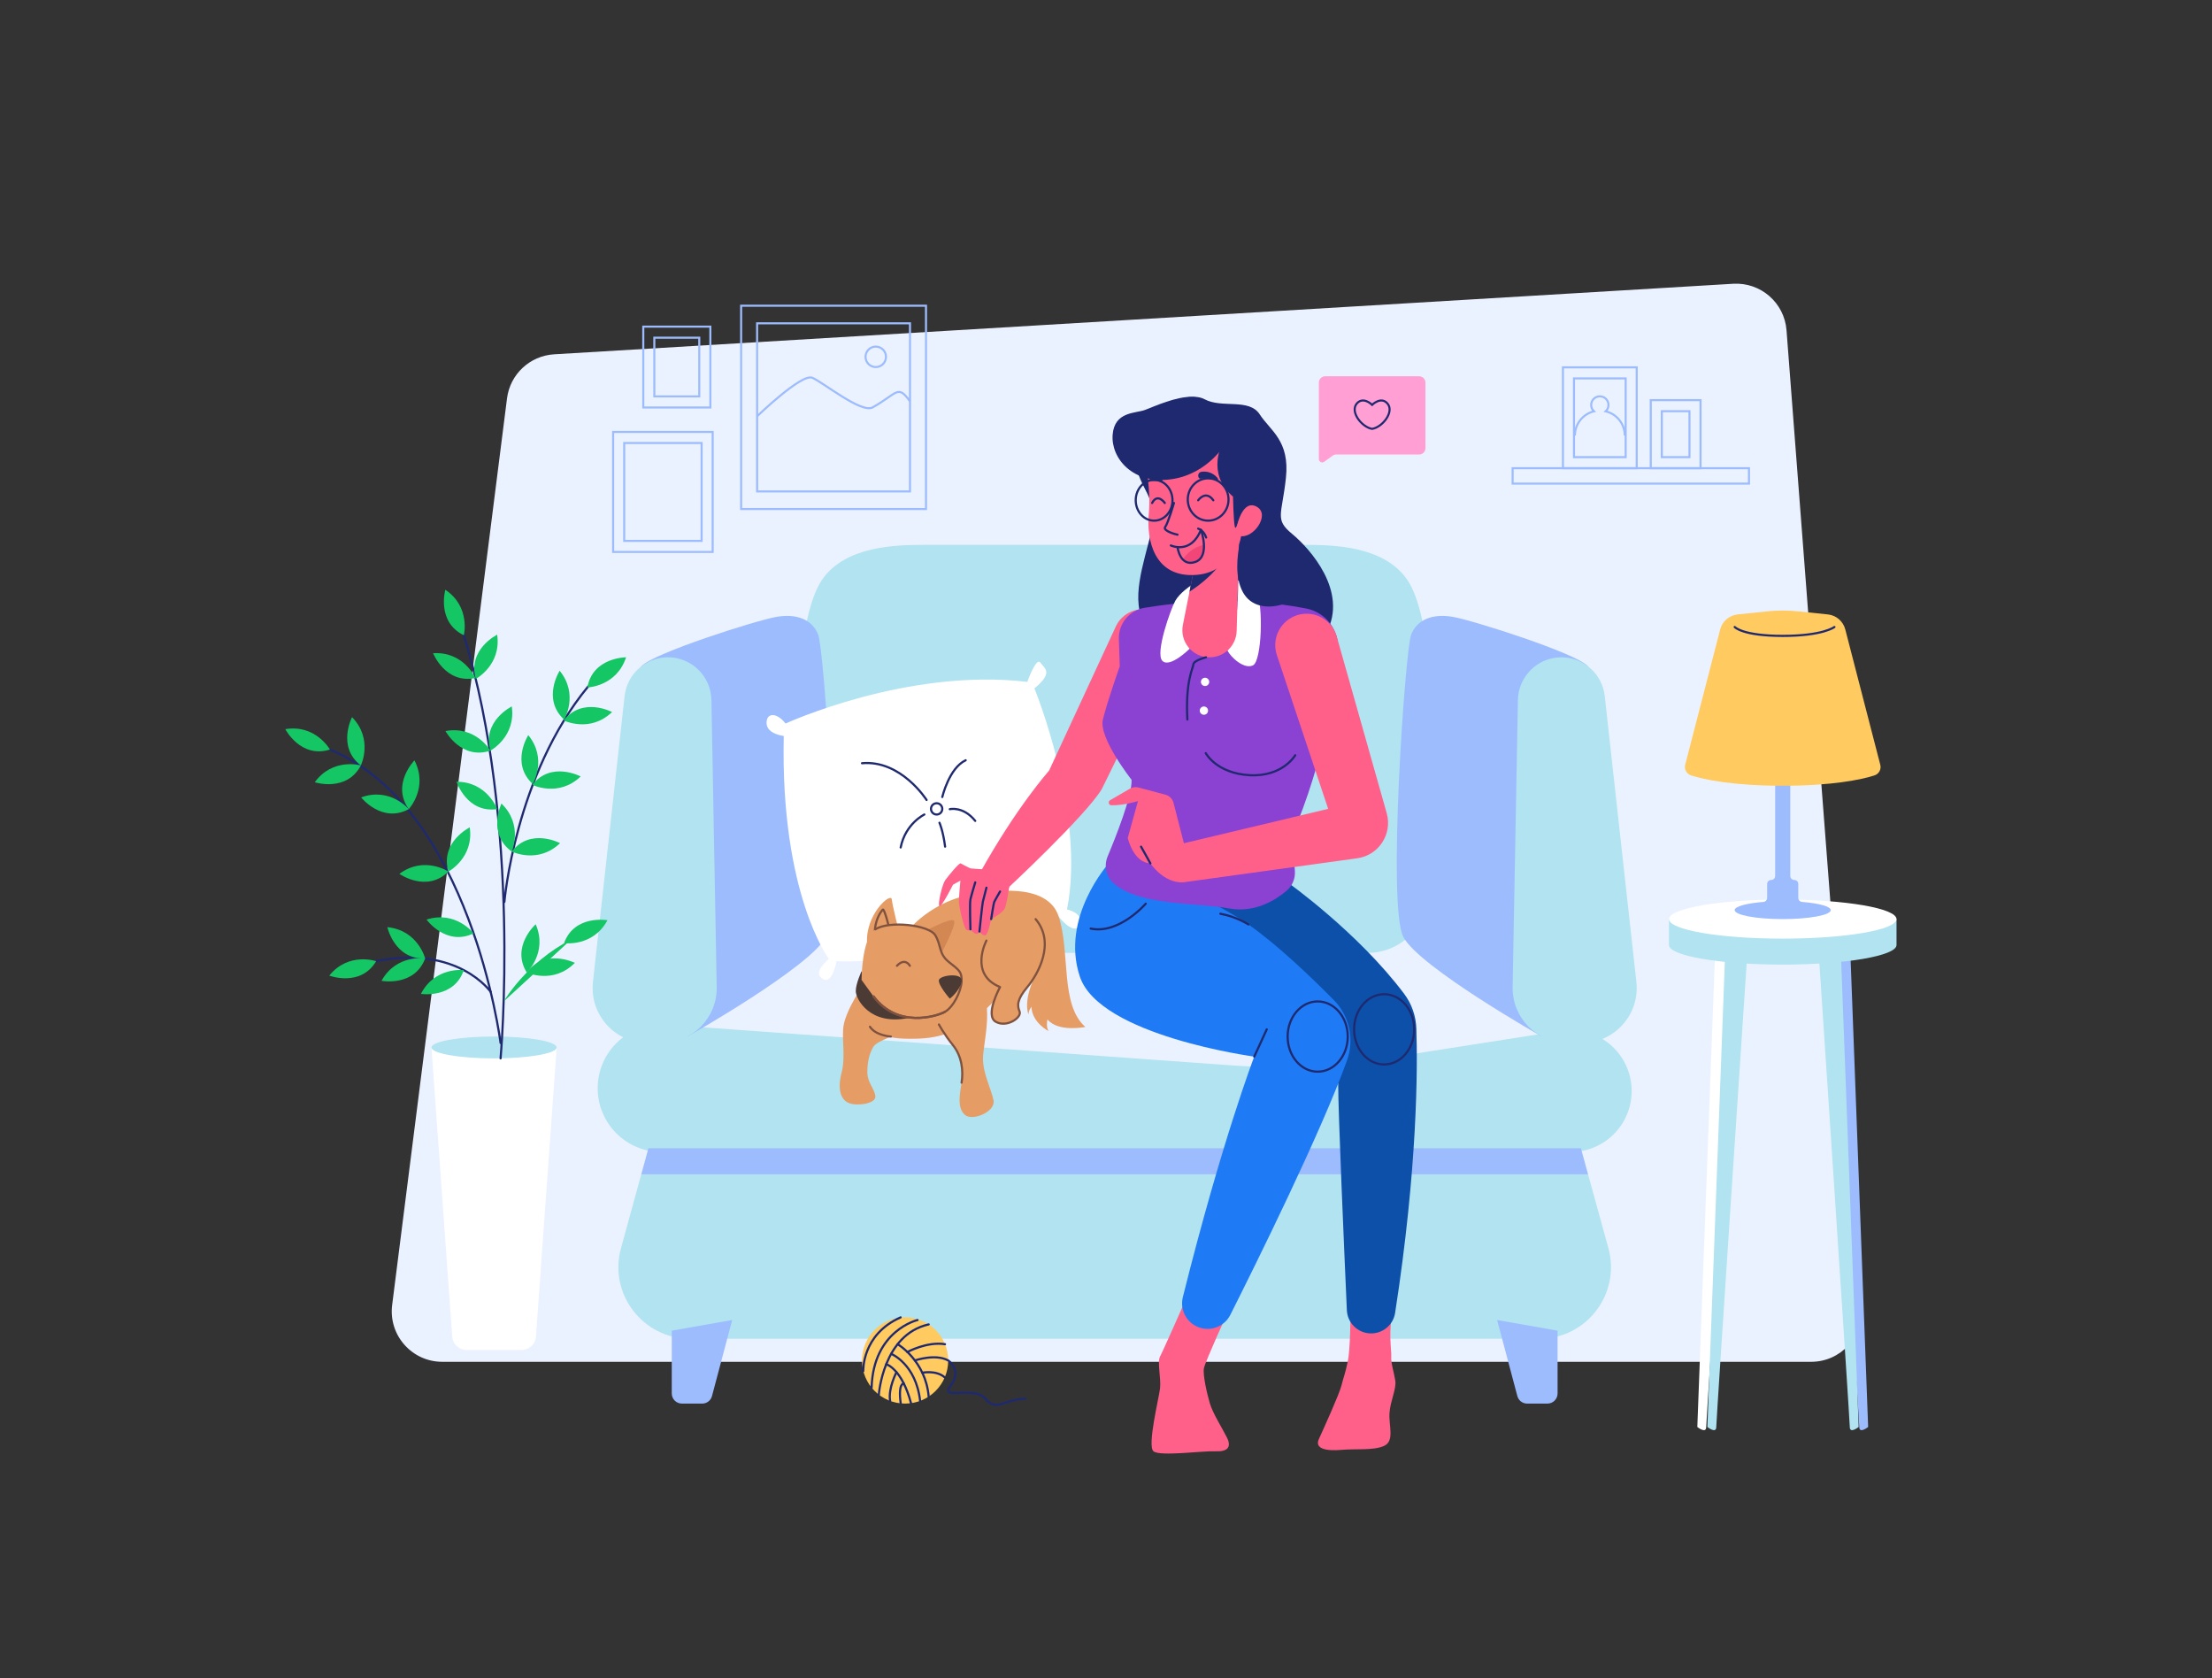 <svg xmlns="http://www.w3.org/2000/svg" xmlns:xlink="http://www.w3.org/1999/xlink" x="0px" y="0px" viewBox="0 0 800 606.8" style="enable-background:new 0 0 800 606.8;" xml:space="preserve"><rect x="0" y="0" width="800" height="606.8" fill="#333333" stroke="none"/><style type="text/css">	.st0{fill:#EBF2FF;}	.st1{fill:#B1E3F1;}	.st2{fill:#9DBCFE;}	.st3{fill:none;stroke:#9DBCFE;stroke-width:0.75;stroke-miterlimit:10;}	.st4{fill:#FF9FD3;}	.st5{fill:none;stroke:#1F296F;stroke-width:0.75;stroke-miterlimit:10;}	.st6{fill:#FFFFFF;}	.st7{fill:#FFCA60;}	.st8{fill:none;stroke:#1F296F;stroke-width:0.78;stroke-linecap:round;stroke-linejoin:round;stroke-miterlimit:10;}	.st9{fill:#14C664;}	.st10{fill:#E59C65;}	.st11{fill:#4C3A34;}	.st12{fill:none;stroke:#7F5240;stroke-width:0.78;stroke-linecap:round;stroke-linejoin:round;stroke-miterlimit:10;}	.st13{fill:#D38854;}	.st14{fill:#FF6089;}	.st15{fill:#0C50AA;}	.st16{fill:#1E7BF5;}	.st17{fill:#1F296F;}	.st18{fill:#8B41D2;}	.st19{fill:#F24678;}</style><g id="Layer_6"></g><g id="Layer_7">	<path class="st0" d="M200.39,128.11l426.44-25.51c9.95-0.59,18.53,6.89,19.29,16.83l27.12,353.3c0.81,10.6-7.57,19.66-18.2,19.66   h-495.1c-10.99,0-19.5-9.65-18.11-20.55l41.54-327.8C184.47,135.33,191.62,128.64,200.39,128.11z"></path>	<g>		<g>			<path class="st1" d="M446.71,385.3l-205.85-14.81c-13.35-0.96-24.7,9.61-24.7,22.99l0,0c0,12.73,10.32,23.05,23.05,23.05h328.85     c12.18,0,22.05-9.87,22.05-22.05v0c0-13.54-12.08-23.88-25.46-21.79l-66.96,10.48C480.83,385.81,463.73,386.53,446.71,385.3z"></path>			<g>				<polygon class="st2" points="571.76,415.18 234.51,415.18 231.92,424.61 574.35,424.61     "></polygon>				<path class="st1" d="M574.35,424.61H231.92l-7.33,26.7c-4.53,16.48,7.87,32.74,24.96,32.74h307.19      c17.09,0,29.48-16.26,24.96-32.74L574.35,424.61z"></path>				<g>					<path class="st2" d="M242.95,481.14v22.69c0,2.02,1.64,3.67,3.67,3.67h7.34c1.66,0,3.12-1.12,3.54-2.72l7.31-27.49       L242.95,481.14z"></path>					<path class="st2" d="M563.32,481.14v22.69c0,2.02-1.64,3.67-3.67,3.67h-7.34c-1.66,0-3.12-1.12-3.54-2.72l-7.31-27.49       L563.32,481.14z"></path>				</g>			</g>		</g>		<path class="st1" d="M519.36,295.68c0,14.09-1.58,24.63-3.5,32.25c-2.45,9.75-11.2,16.61-21.26,16.61H311.65    c-10.06,0-18.8-6.86-21.26-16.61c-1.92-7.62-3.49-18.16-3.49-32.25c0-36,1.93-73.37,10.28-85.87c8.36-12.49,27-12.81,37.29-12.81    h58.1c0,0,9.06,0,21.11,0h58.1c10.29,0,28.93,0.32,37.29,12.81C517.43,222.31,519.36,259.68,519.36,295.68z"></path>		<g>			<g>				<path class="st2" d="M248.66,374.79c0,0,44.19-25.01,50.06-35.98c5.87-10.98-0.66-103.89-2.81-109.34      c-2.15-5.44-7.71-7.71-15.11-6.43c-7.39,1.29-44.68,13.16-48.8,17.85c-4.12,4.68,19.55,31.33,15.69,62.51      C243.83,334.57,252.52,363.25,248.66,374.79z"></path>				<path class="st1" d="M225.89,251.68l-11.44,103.36c-1.3,11.77,7.91,22.06,19.76,22.06h5.13c11.12,0,20.08-9.12,19.87-20.24      l-1.91-103.74c-0.16-8.59-7.16-15.46-15.75-15.46l0,0C233.52,237.66,226.77,243.7,225.89,251.68z"></path>			</g>			<g>				<path class="st2" d="M557.61,374.79c0,0-44.19-25.01-50.06-35.98s0.66-103.89,2.81-109.34c2.15-5.44,7.71-7.71,15.11-6.43      c7.39,1.29,44.68,13.16,48.8,17.85c4.12,4.68-19.55,31.33-15.69,62.51C562.44,334.57,553.75,363.25,557.61,374.79z"></path>				<path class="st1" d="M580.38,251.68l11.44,103.36c1.3,11.77-7.91,22.06-19.76,22.06h-5.13c-11.12,0-20.08-9.12-19.87-20.24      l1.91-103.74c0.16-8.59,7.16-15.46,15.75-15.46l0,0C572.75,237.66,579.5,243.7,580.38,251.68z"></path>			</g>		</g>	</g>	<g>		<rect x="268.04" y="110.54" class="st3" width="66.86" height="73.51"></rect>		<rect x="273.82" y="116.9" class="st3" width="55.29" height="60.79"></rect>		<path class="st3" d="M273.82,150.51c0,0,16.07-15.54,19.93-13.93c3.86,1.61,17.81,12.99,21.86,10.72c9.01-5.06,9-8.44,13.5-2.19"></path>		<path class="st3" d="M320.43,129.02c0,2.04-1.65,3.7-3.7,3.7c-2.04,0-3.7-1.66-3.7-3.7c0-2.04,1.65-3.7,3.7-3.7    C318.78,125.32,320.43,126.98,320.43,129.02z"></path>	</g>	<g>		<rect x="221.75" y="156.18" class="st3" width="36" height="43.39"></rect>					<rect x="222.06" y="163.88" transform="matrix(-1.836970e-16 1 -1 -1.836970e-16 417.63 -61.877)" class="st3" width="35.39" height="28"></rect>		<rect x="232.65" y="118.1" class="st3" width="24.26" height="29.24"></rect>					<rect x="234.15" y="124.59" transform="matrix(-1.836970e-16 1 -1 -1.836970e-16 377.488 -112.057)" class="st3" width="21.24" height="16.25"></rect>	</g>	<g>		<path class="st4" d="M478.94,166.96l3-2.19c0.39-0.29,0.87-0.44,1.36-0.44h29.94c1.27,0,2.3-1.03,2.3-2.3v-23.68    c0-1.27-1.03-2.3-2.3-2.3h-33.96c-1.27,0-2.3,1.03-2.3,2.3v27.62C476.97,166.97,478.12,167.55,478.94,166.96z"></path>		<path class="st5" d="M496.25,155.07c-3.78-0.63-8.17-6.26-5.49-9.23c2.35-2.61,5.49,0.54,5.49,0.54s3.14-3.15,5.49-0.54    C504.43,148.82,500.04,154.44,496.25,155.07z"></path>	</g>	<g>		<rect x="547.06" y="169.29" class="st3" width="85.48" height="5.57"></rect>		<path class="st3" d="M565.26,132.82v36.47h26.68v-36.47H565.26z"></path>		<path class="st3" d="M597.02,144.68v24.61h18v-24.61H597.02z"></path>		<rect x="601.02" y="148.68" class="st3" width="10" height="16.61"></rect>					<rect x="564.36" y="141.71" transform="matrix(-1.836970e-16 1 -1 -1.836970e-16 729.652 -427.54)" class="st3" width="28.47" height="18.69"></rect>		<path class="st3" d="M569.58,157.49c0-4.25,2.94-7.81,6.9-8.77c-0.62-0.56-1.01-1.38-1.01-2.29c0-1.73,1.4-3.13,3.13-3.13    s3.13,1.4,3.13,3.13c0,0.91-0.39,1.73-1.01,2.29c3.96,0.96,6.91,4.52,6.91,8.77"></path>	</g>	<g>		<path class="st6" d="M620.29,344.54l-6.43,171.42c0,0,3.21,2.57,3.21,0c0-2.57,11.36-173.14,11.36-173.14L620.29,344.54z"></path>		<path class="st1" d="M623.93,344.54l-6.43,171.42c0,0,3.21,2.57,3.21,0c0-2.57,11.36-173.14,11.36-173.14L623.93,344.54z"></path>		<path class="st2" d="M669.21,344.54l6.43,171.42c0,0-3.21,2.57-3.21,0c0-2.57-11.36-173.14-11.36-173.14L669.21,344.54z"></path>		<path class="st1" d="M665.78,344.54l6.43,171.42c0,0-3.21,2.57-3.21,0c0-2.57-11.36-173.14-11.36-173.14L665.78,344.54z"></path>		<path class="st1" d="M685.9,332.32v9.38c0,3.9-18.42,7.07-41.14,7.07c-22.73,0-41.15-3.17-41.15-7.07v-9.38H685.9z"></path>		<ellipse class="st6" cx="644.75" cy="332.32" rx="41.14" ry="7.07"></ellipse>		<g>			<path class="st2" d="M650.38,324.66v-5.04c0-0.8-0.65-1.45-1.45-1.45l0,0c-0.8,0-1.45-0.65-1.45-1.45v-37.61     c0-0.8-0.65-1.45-1.45-1.45h-2.57c-0.8,0-1.45,0.65-1.45,1.45v37.61c0,0.8-0.65,1.45-1.45,1.45l0,0c-0.8,0-1.45,0.65-1.45,1.45     v5.04c0,0.75-0.58,1.38-1.32,1.44c-6.13,0.5-10.43,1.64-10.43,2.97c0,1.79,7.78,3.25,17.38,3.25c9.6,0,17.38-1.45,17.38-3.25     c0-1.33-4.29-2.47-10.43-2.97C650.96,326.04,650.38,325.41,650.38,324.66z"></path>			<path class="st7" d="M677.94,280.36c-4.73,1.55-15.51,3.75-33.18,3.75c-17.68,0-28.46-2.2-33.18-3.75     c-1.61-0.53-2.53-2.2-2.11-3.84l12.66-48.94c0.76-2.94,3.27-5.1,6.3-5.42l10.6-1.1c3.81-0.4,7.65-0.4,11.45,0l10.6,1.1     c3.02,0.32,5.53,2.48,6.29,5.42l12.66,48.94C680.47,278.16,679.54,279.83,677.94,280.36z"></path>		</g>		<path class="st8" d="M627.38,226.71c0,0,2.77,3.21,17.38,3.21s18.68-3.21,18.68-3.21"></path>	</g>	<g>		<path class="st6" d="M201.33,378.71c0,0.01,0,0.01,0,0.02c0,0.03,0,0.05-0.01,0.08l-7.5,104.47c-0.2,2.72-2.46,4.83-5.19,4.83    h-19.88c-2.73,0-4.99-2.11-5.19-4.83l-7.5-104.47c-0.01-0.03-0.01-0.05-0.01-0.08c0-0.01,0-0.01,0-0.02"></path>		<ellipse class="st1" cx="178.68" cy="378.73" rx="22.64" ry="3.95"></ellipse>		<path class="st8" d="M181.04,377.11c0,0-10.71-84.9-61.71-106.09"></path>		<path class="st8" d="M177.45,358.62c0,0-11.84-17.08-41.41-11.08"></path>		<path class="st8" d="M181.04,382.68c0,0,7.71-84.86-13.29-153"></path>		<path class="st8" d="M182.42,326.11c0,0,3.81-45.78,30.27-77.88"></path>		<path class="st9" d="M182.15,362.12c0,0,8.07-14.01,24.42-22.43"></path>		<path class="st9" d="M171.29,337.47c0,0-6.42-8.36-17.03-4.98C154.25,332.48,161.32,342.29,171.29,337.47z"></path>		<path class="st9" d="M167.75,350.76c0,0-10.46-1.31-15.52,8.61C152.23,359.36,164.17,361.23,167.75,350.76z"></path>		<path class="st9" d="M190.51,351.64c0,0,7.66-7.24,3.23-17.45C193.74,334.19,184.7,342.22,190.51,351.64z"></path>		<path class="st9" d="M190.51,351.64c0,0,9.57,4.42,17.4-3.5C207.91,348.15,197.1,342.74,190.51,351.64z"></path>		<path class="st9" d="M203.99,341c0,0,10.43,1.54,15.7-8.27C219.7,332.73,207.8,330.6,203.99,341z"></path>		<path class="st9" d="M153.77,346.54c0,0-2.61-10.22-13.68-11.3C140.09,335.24,142.71,347.04,153.77,346.54z"></path>		<path class="st9" d="M136.04,347.54c0,0-9.96-3.44-16.96,5.21C119.08,352.75,130.37,357.05,136.04,347.54z"></path>		<path class="st9" d="M153.77,346.54c0,0-10.41-1.64-15.79,8.1C137.98,354.64,149.86,356.9,153.77,346.54z"></path>		<path class="st9" d="M162.17,315.13c0,0-8.8-5.81-17.73,0.84C144.44,315.96,154.32,322.93,162.17,315.13z"></path>		<path class="st9" d="M162.17,315.13c0,0,9.3-4.96,7.72-15.98C169.89,299.15,159.05,304.5,162.17,315.13z"></path>		<path class="st9" d="M177.37,271.4c0,0,9.3-4.96,7.72-15.98C185.09,255.42,174.25,260.77,177.37,271.4z"></path>		<path class="st9" d="M172.09,245.46c0,0,9.3-4.96,7.72-15.98C179.81,229.48,168.98,234.83,172.09,245.46z"></path>		<path class="st9" d="M167.75,229.68c0,0,2.55-10.23-6.69-16.44C161.06,213.24,157.78,224.87,167.75,229.68z"></path>		<path class="st9" d="M171.93,245.16c0,0-4.19-9.67-15.3-8.98C156.63,236.18,161.09,247.41,171.93,245.16z"></path>		<path class="st9" d="M177.37,271.4c0,0-5.32-9.1-16.27-7.08C161.1,264.31,166.87,274.93,177.37,271.4z"></path>		<path class="st9" d="M185.07,307.89c0,0,9.45,4.68,17.49-3.03C202.55,304.87,191.89,299.17,185.07,307.89z"></path>		<path class="st9" d="M192.52,283.77c0,0,9.45,4.68,17.49-3.03C210,280.75,199.34,275.05,192.52,283.77z"></path>		<path class="st9" d="M192.67,283.47c0,0,5.42-9.04-1.61-17.67C191.06,265.8,184.52,275.96,192.67,283.47z"></path>		<path class="st9" d="M203.87,260.49c0,0,9.45,4.68,17.49-3.03C221.36,257.46,210.7,251.77,203.87,260.49z"></path>		<path class="st9" d="M204.02,260.19c0,0,5.42-9.04-1.61-17.67C202.42,242.51,195.88,252.68,204.02,260.19z"></path>		<path class="st9" d="M185.07,307.89c0,0,4.3-9.63-3.71-17.35C181.36,290.54,176.09,301.42,185.07,307.89z"></path>		<path class="st9" d="M147.84,292.56c0,0,7.16-7.74,2.05-17.63C149.89,274.94,141.41,283.55,147.84,292.56z"></path>		<path class="st9" d="M130.51,276.76c0,0,4.59-9.49-3.19-17.46C127.32,259.31,121.73,270.02,130.51,276.76z"></path>		<path class="st9" d="M119.32,271.01c0,0-5.16-9.19-16.14-7.37C103.18,263.65,108.77,274.36,119.32,271.01z"></path>		<path class="st9" d="M130.51,276.76c0,0-10.13-2.92-16.67,6.08C113.84,282.85,125.35,286.56,130.51,276.76z"></path>		<path class="st9" d="M147.84,292.56c0,0-6.78-8.07-17.23-4.24C130.61,288.32,138.09,297.81,147.84,292.56z"></path>		<path class="st9" d="M179.82,292.56c0,0-3.59-9.91-14.72-9.91C165.1,282.65,168.86,294.13,179.82,292.56z"></path>		<path class="st9" d="M212.43,248.57c0,0,10.54-0.33,14-10.91C226.43,237.66,214.34,237.66,212.43,248.57z"></path>	</g>	<g>		<circle class="st7" cx="327.34" cy="491.91" r="15.59"></circle>		<path class="st8" d="M317.84,504.27c0,0,1.49-21.74,18.03-25.4"></path>		<path class="st8" d="M331.84,477.29c0,0-16.02,3.72-16.61,24.44"></path>		<path class="st8" d="M312.22,495.72c0,0-0.63-13.13,13.51-19.4"></path>		<path class="st8" d="M324.64,486.02c0,0,10.12,5.94,11.23,18.93"></path>		<path class="st8" d="M322.32,489.51c0,0,8.97,3.68,10.45,17.02"></path>		<path class="st8" d="M320.53,493.27c0,0,5.62,1.56,8.95,14.08"></path>		<path class="st8" d="M328.17,488.85c0,0,7.15-3.89,13.6-2.82"></path>		<path class="st8" d="M330.88,491.91c0,0,7.39-2.57,12.05,0c0,0,5.22,3.46,0.88,9.08c-4.34,5.62,8.44-0.16,12.54,4.74    c4.1,4.9,6.67,0.16,14.54,0"></path>		<path class="st8" d="M333.57,496.35c0,0,4.95-1.07,8.12,1.67"></path>		<path class="st8" d="M324.22,496.15c0,0-3.07,5.88-2.3,10.38"></path>		<path class="st8" d="M326.86,500.24c0,0-2.09-0.27-1.12,7.11"></path>	</g>	<g>		<path class="st6" d="M284.11,261.61c0,0,43.98-20.23,87.43-15.06c0,0,3.21-9.09,4.71-6.98c1.5,2.11,4.93,3.5-2.14,9.34    c0,0,18.64,45.34,11.79,79.91c0,0,6.11,1.27,4.65,5.43c-1.47,4.16-6.79-1.44-7.65-2.86c0,0-23.2,9.3-45.46,13.15    c-22.26,3.85-34.9,3-34.9,3s-1.5,8.57-4.93,6.43c-3.43-2.14,0.21-5.36,2.14-7.29c0,0-17.57-23.36-16.29-80.57c0,0-6-0.64-6.21-4.5    C277.04,257.75,280.77,257.34,284.11,261.61z"></path>		<g>			<circle class="st8" cx="338.75" cy="292.47" r="2.04"></circle>			<path class="st8" d="M335.11,289.25c0,0-9.21-14.57-23.36-13.29"></path>			<path class="st8" d="M340.79,288.18c0,0,2.46-10.5,8.46-13.29"></path>			<path class="st8" d="M343.5,292.58c0,0,4.82-1.2,9.21,4.23"></path>			<path class="st8" d="M339.77,297.48c0,0,1.29,2.8,2.04,8.64"></path>			<path class="st8" d="M334.31,294.5c0,0-6.86,3.27-8.57,11.92"></path>		</g>	</g>	<g>		<g>			<path class="st10" d="M356.27,322.84c0,0,22.34-4.6,26.62,8.55c4.29,13.15,0.43,31.79,9.64,39.93c0,0-9.86,2.03-13.71-2.74     c0,0-0.64,2.74,0.43,4.24c0,0-6-3-6.21-8.79c0,0-1.07,1.29-1.07,2.79c0,0-2.43-5.15,3.28-15.65c5.72-10.5,0.57-18.37-2.85-20.78"></path>			<path class="st10" d="M314.81,370.43c0,0,1.29,4.8,12.21,5.12c10.93,0.32,16.66-1.18,25.69-7.5     c9.03-6.32,24.81-27.53,26.58-31.23c1.77-3.7-7.91-7.48-12.25-11.65c-4.34-4.16-26.85-4.76-41.3,14.38     C311.28,358.7,312.92,368.09,314.81,370.43z"></path>			<path class="st10" d="M309.81,359.88c0,0-3.72,5.93-4.65,10.55c-0.93,4.62,0.8,11.39-0.8,17.5c-1.61,6.11-0.17,9.8,2.73,10.93     c2.9,1.12,9.81,0.24,9.49-2.53c-0.32-2.77-2.89-4.86-2.89-8.56c0-3.7,0.6-6.54,2.09-9.16s9.32-4.22,12.86-7.39     C332.17,368.04,312.81,354.2,309.81,359.88z"></path>			<path class="st11" d="M311.59,351.18c0,0-2.09,4.45-2.09,7.18c0,2.73,4.99,12.61,19.12,9.7     C328.63,368.05,317.06,359.74,311.59,351.18z"></path>			<path class="st10" d="M339.57,370.43c0,0,1.89,3.51,5.12,7.53c3.23,4.02,3.75,9.32,3.08,13.5c-0.66,4.18-1.63,9,1.11,11.57     c2.73,2.57,11.25-1.12,10.45-5.14c-0.8-4.02-3.81-9.64-3.83-15.11c-0.02-5.46,4.86-22.18-2.78-27.8"></path>			<path class="st12" d="M339.57,370.43c0,0,1.89,3.51,5.12,7.53c3.23,4.02,3.75,9.32,3.08,13.5"></path>			<path class="st10" d="M313.59,398.92c0,0-1.51-1.51-2-3.6"></path>			<path class="st10" d="M308.86,399.33c0,0-1.61-1.68-1.61-3.01"></path>			<path class="st10" d="M351.77,403.88c0,0,0.2-3.93-0.94-4.96"></path>			<path class="st10" d="M356.75,402.2c0,0-0.27-2.66-1.26-4.37"></path>			<path class="st10" d="M356.75,340.09c0,0-6.43,12.2,4.93,16.79c0,0-5.57,10.16-1.61,12.52c3.96,2.36,9.54-1.5,8.68-3.64     c-0.86-2.14-1.07-4.25,2.79-8.87c3.86-4.63,10.29-15.98,3-24.56"></path>			<path class="st12" d="M356.75,340.09c0,0-6.43,12.2,4.93,16.79c0,0-5.57,10.16-1.61,12.52c3.96,2.36,9.54-1.5,8.68-3.64     c-0.86-2.14-1.07-4.25,2.79-8.87c3.86-4.63,10.29-15.98,3-24.56"></path>			<path class="st10" d="M361.68,356.88c0,0,1.98-4.36,3.39-5.7"></path>			<path class="st10" d="M324.93,336.02c0,0-2.09-8.19-2.41-10.85c-0.32-2.66-9.67,5.54-8.93,15.99"></path>			<path class="st13" d="M334.31,336.82c0,0,9.59-5.24,10.72-3.91c1.12,1.33-5.25,13.07-5.25,13.07"></path>			<path class="st12" d="M321.72,336.02c0,0-1.9-7.83-2.48-7.13c-0.58,0.7-3.06,3.75-2.86,9.29"></path>			<path class="st10" d="M311.59,354.31c0,0,0-15.06,4.98-18.28c4.98-3.22,19.45-1.62,21.7,2.16c2.25,3.78,1.12,6.67,4.98,9.72     c3.86,3.05,4.66,3.54,4.5,7.07c-0.16,3.54-3.05,9.32-6.11,10.93c-3.05,1.61-17.04,5.95-25.71-5.62"></path>			<path class="st12" d="M347.75,354.98c-0.16,3.54-3.05,9.32-6.11,10.93c-3.05,1.61-17.04,5.95-25.71-5.62"></path>			<path class="st12" d="M341.65,365.91c-3.05,1.61-17.04,5.95-25.71-5.62"></path>			<path class="st12" d="M316.57,336.02c4.98-3.22,19.45-1.62,21.7,2.16c2.25,3.78,1.12,6.67,4.98,9.72     c3.86,3.05,4.66,3.54,4.5,7.07"></path>			<path class="st11" d="M343.5,361.09c0,0-4.39-5.04-3.92-6.78c0.47-1.74,8.97-2.86,8.18,0.67     C346.97,358.52,343.5,361.09,343.5,361.09z"></path>			<path class="st12" d="M329.06,349.2c0,0-1.66-3.16-4.66,0"></path>			<path class="st12" d="M322.2,374.79c0,0-5.48-0.32-7.57-3.54"></path>		</g>	</g>	<g>		<path class="st14" d="M428.54,470.54c0,0-7.93,18-9,19.93c-1.07,1.93,0.43,7.93,0,11.57c-0.43,3.64-4.71,20.79-2.36,22.71    c2.36,1.93,17.79-0.21,22.29,0s6-1.5,4.29-4.93c-1.71-3.43-5.14-8.79-6.21-12.43c-1.07-3.64-2.57-10.29-2.14-12.64    c0.43-2.36,9.05-21.21,9.05-21.21S430.04,467.14,428.54,470.54z"></path>		<path class="st14" d="M488.42,475.52c0,0-0.04,12.38-1,16.88s-1.45,5.3-2.25,8.52c-0.8,3.21-6.59,15.91-8.2,19.45    c-1.61,3.54,2.89,4.34,8.2,3.86c5.3-0.48,11.57,0.32,15.43-1.45c3.86-1.77,1.61-7.39,1.93-11.89c0.32-4.5,2.57-8.68,2.09-11.73    c-0.48-3.05-1.61-6.27-1.45-8.68s-1.29-9.16,0.8-17.52C506.06,464.59,488.46,472.45,488.42,475.52z"></path>		<path class="st15" d="M465.7,319.06c0,0,25.44,18.03,42.17,40.33c2.71,3.62,4.22,8,4.37,12.52c0.47,14.21,0.48,50.17-7.68,102.8    c-0.68,4.41-4.58,7.59-9.03,7.41h0c-4.56-0.19-8.21-3.82-8.42-8.38c-0.9-20.21-3.18-72.19-3.13-81.97c0,0-46.62-38.74-52.01-55.74    S461.67,316.05,465.7,319.06z"></path>		<path class="st16" d="M400.98,312.18c0,0-17.58,19.5-10.44,40.93c7.14,21.43,63.07,28.93,63.07,28.93s-11.71,30.45-25.82,86.98    c-1.16,4.66,1.44,9.45,6,10.98l0,0c4.35,1.46,9.11-0.49,11.17-4.58c9.09-18.05,32.85-65.99,42.21-91.99    c2.74-7.61,0.89-16.11-4.8-21.87c-8.04-8.13-20.39-19.98-30.87-27.3C434.32,322.25,404.49,312.39,400.98,312.18z"></path>		<path class="st14" d="M403.55,226.52l-24.14,52.13c0,0-11.76,13.11-25.18,37.29l9.64,5.79c0,0,28.82-26.79,34.61-36.43    l24.37-49.55c2.8-5.7,0.05-12.57-5.91-14.76l0,0C411.72,219.05,405.89,221.46,403.55,226.52z"></path>		<path class="st17" d="M416.7,148.38c0,0,12.7-7.39,18.96-4.02c6.27,3.38,16.07-0.48,19.93,5.46c3.86,5.95,10.93,9.48,9.48,22.98    c-1.45,13.5-4.18,14.95,2.25,20.25c6.43,5.3,20.41,20.89,12.38,35.68c-8.04,14.79-45.82,10.77-58.43,3.86    c-12.61-6.91-10.23-19.45-7.16-31.5c3.07-12.05,4.8-15.11,0-24.27S406.41,155.77,416.7,148.38z"></path>		<path class="st18" d="M413.94,219.76c12.35-2.04,35.02-4.38,58.53,0.27c7.14,1.41,12.06,8.02,11.46,15.28    c-1.19,14.24-4.94,39.31-16.6,66.8l0.98,12.75c0.21,2.75-0.89,5.43-2.99,7.21c-4.04,3.42-11.5,8.09-20.79,6.4    c-11.91-2.16-32.44-0.92-41.73-9.06c-2.76-2.42-3.63-6.36-2.21-9.75c3.01-7.17,8.87-21.95,8.67-27.69c0,0-12-15.21-10.39-21.8    c1.61-6.59,6.11-19.28,6.11-19.28l-0.32-9.83C404.47,225.49,408.44,220.67,413.94,219.76z"></path>		<path class="st14" d="M461.79,236.84l18.56,55.62l-52.18,12.43l-3.74-14.58c-0.37-1.45-1.5-2.59-2.95-2.98l-9.73-2.59    c-1.04-0.28-2.14-0.13-3.07,0.41l-7.21,4.2c-0.84,0.49-0.52,1.78,0.44,1.81c1.99,0.06,5.11-0.21,9.65-1.5l-3.69,13.29    c0,0,1.97,9,8.19,9.21c0,0,4.8,7.29,11.93,6.86l62.87-8.69c7.77-1.07,12.79-8.76,10.66-16.31l-18.07-63.87    c-1.71-6.06-8.03-9.56-14.07-7.8l0,0C463.2,224.16,459.76,230.74,461.79,236.84z"></path>		<line class="st8" x1="416.06" y1="312.18" x2="412.68" y2="306.13"></line>		<ellipse class="st8" cx="476.56" cy="374.79" rx="10.87" ry="12.7"></ellipse>		<ellipse class="st8" cx="500.6" cy="372.18" rx="10.87" ry="12.7"></ellipse>		<path class="st8" d="M414.37,326.75c0,0-9.62,11.14-19.9,9"></path>		<path class="st8" d="M451.5,334.25c0,0-4.4-2.86-10.15-3.86"></path>		<path class="st14" d="M361.04,314.64c0,0-9.54-0.54-9.96-0.64c-0.43-0.11-3.11-1.5-3.64-1.82c-0.54-0.32-4.61,4.71-5.62,6.11    c-1.02,1.39-2.84,8.89-2.04,9.32c0.8,0.43,4.88-7.72,4.88-7.72l2.68-1.49c0,0-0.54,5.68-0.54,7.5c0,1.82,1.71,9.23,2.57,10.13    c0.86,0.9,1.61,0,1.61,0s2.24,3.05,3.26,0.8c0,0,1.77,2.41,2.63,0.83c0.86-1.58,1.61-5.33,1.61-5.33s3.75-2.07,4.71-3.5    c0.96-1.43,1.67-8.02,1.88-8.22C365.28,320.4,362.43,315.61,361.04,314.64z"></path>		<path class="st8" d="M350.97,336.02c0,0-0.32-9.42,0-10.85c0.32-1.42,1.74-6.12,1.74-6.12"></path>		<path class="st8" d="M354.23,336.82c0,0,1.02-9.96,1.24-10.82c0.21-0.86,1.29-5.04,1.29-5.04"></path>		<path class="st8" d="M358.47,332.32c0,0,0.86-5.57,1.07-6.11c0.21-0.54,2.14-3.86,2.14-3.86"></path>		<path class="st6" d="M430.64,211.75c0,0-3.98,2.61-5.59,5.5c-1.61,2.89-7.39,18.96-4.66,21.7c2.73,2.73,9.87-4.4,9.87-4.4    S428.49,225.6,430.64,211.75z"></path>		<path class="st6" d="M447.76,209.82c0,0,4.5,1.88,6.81,5.22c2.31,3.34,1.83,23.91-1.39,25.52c-3.21,1.61-8.19-3.03-9.24-5.37    C443.94,235.18,447.97,229.38,447.76,209.82z"></path>		<path class="st14" d="M431.6,206.97l-3.79,18.95c-1.22,6.08,3.43,11.75,9.63,11.75l0,0c5.32,0,9.67-4.23,9.82-9.55l0.98-35.37    L431.6,206.97z"></path>		<path class="st17" d="M447.48,193.39l-15.88,13.58l-1.39,6.95C437.75,209.07,443.96,202.39,447.48,193.39z"></path>		<path class="st14" d="M414.18,167.32c0,0,2.14,9.43,1.29,18.43c-0.86,9,1.66,23.32,17.26,22.11    c13.71-1.07,18.74-15.89,21.31-31.11c2.57-15.21-4.5-29.57-14.57-26.36C429.4,153.61,412.9,148.89,414.18,167.32z"></path>		<path class="st8" d="M424.57,181.86c0,0-2.14,7.34-3.16,8.68c-1.02,1.34,3.7,2.68,4.45,2.79"></path>		<path class="st17" d="M443.7,159.63c0,0-6.36,11.73-20.13,13.66c-13.78,1.93-21.81-7.55-21.17-16.07c0.64-8.52,8.32-7.71,11.71-9    c3.39-1.29,11.41-4.96,17.21-4.73c3.41,0.14,8.98,3.85,18.66,6.73C453.31,151.2,445.27,157.56,443.7,159.63z"></path>		<path class="st19" d="M427.79,202.3c0,0,2.22-4.1,7.62-5.31c0,0,0.73,4.56-2.54,5.94C429.59,204.32,427.79,202.3,427.79,202.3z"></path>		<path class="st8" d="M423.44,197.22c0,0,7.27,3.43,10.9-5.68c0,0,3.49,9.72-2.05,11.65c-5.54,1.93-6.43-5.38-6.43-5.38"></path>		<path class="st8" d="M433.33,191.14c0,0,2.01,0.56,2.89,3.21"></path>		<path class="st8" d="M433.33,180.89c0,0,2.71-3.86,5.49,0"></path>		<path class="st8" d="M421.27,181.86c0,0-2.62-3.75-4.59,0"></path>		<path class="st8" d="M424.05,180.89c0,4.07-2.98,7.37-6.65,7.37c-3.67,0-6.65-3.3-6.65-7.37c0-4.07,2.98-7.37,6.65-7.37    C421.07,173.53,424.05,176.83,424.05,180.89z"></path>		<ellipse class="st8" cx="436.94" cy="180.61" rx="7.37" ry="7.65"></ellipse>		<path class="st17" d="M434.4,170.62c1.31-0.26,3.61-0.14,5.52,1.74c2.6,2.57-3.66,0.03-5.23,0.64    C433.12,173.62,432.79,170.95,434.4,170.62z"></path>		<path class="st17" d="M419.6,171.95c-1.1-0.56-2.9,0.15-3.37,0.7c-1.72,2.01,1.69,0.89,3.17,1.45    C420.87,174.65,420.6,172.46,419.6,171.95z"></path>		<path class="st17" d="M442.25,159.95c0,0-6.3,11.09,3.68,19.61c0,0,0.18,8.84,0.66,10.93c0.48,2.09,1.93-5.62,3.86-5.62    c1.93,0-6.75,18.56-0.96,29.21c5.79,10.65,23.46,2.61,22.82-3.01c-0.64-5.62-13.66-12.89-11.57-32.3    C462.83,159.33,443.7,135.04,442.25,159.95z"></path>		<path class="st14" d="M447.51,189.64c0,0,2.02-9.28,7.06-6.39c5.04,2.89-1.5,11.89-6.32,10.5"></path>		<path class="st8" d="M436.15,237.66c0,0-4.43,1.12-4.55,2.57c-0.11,1.45-2.93,5.95-2.17,19.93"></path>		<path class="st6" d="M437.33,246.55c0,0.83-0.67,1.5-1.5,1.5c-0.83,0-1.5-0.67-1.5-1.5c0-0.83,0.67-1.5,1.5-1.5    C436.66,245.05,437.33,245.72,437.33,246.55z"></path>		<path class="st6" d="M436.91,256.94c0,0.83-0.67,1.5-1.5,1.5c-0.83,0-1.5-0.67-1.5-1.5s0.67-1.5,1.5-1.5    C436.24,255.44,436.91,256.11,436.91,256.94z"></path>		<path class="st8" d="M436.08,272.32c0,0,3.89,7.32,15.87,7.97c11.98,0.64,16.48-7.21,16.48-7.21"></path>	</g>	<line class="st8" x1="453.61" y1="382.04" x2="458.14" y2="372.18"></line></g></svg>
